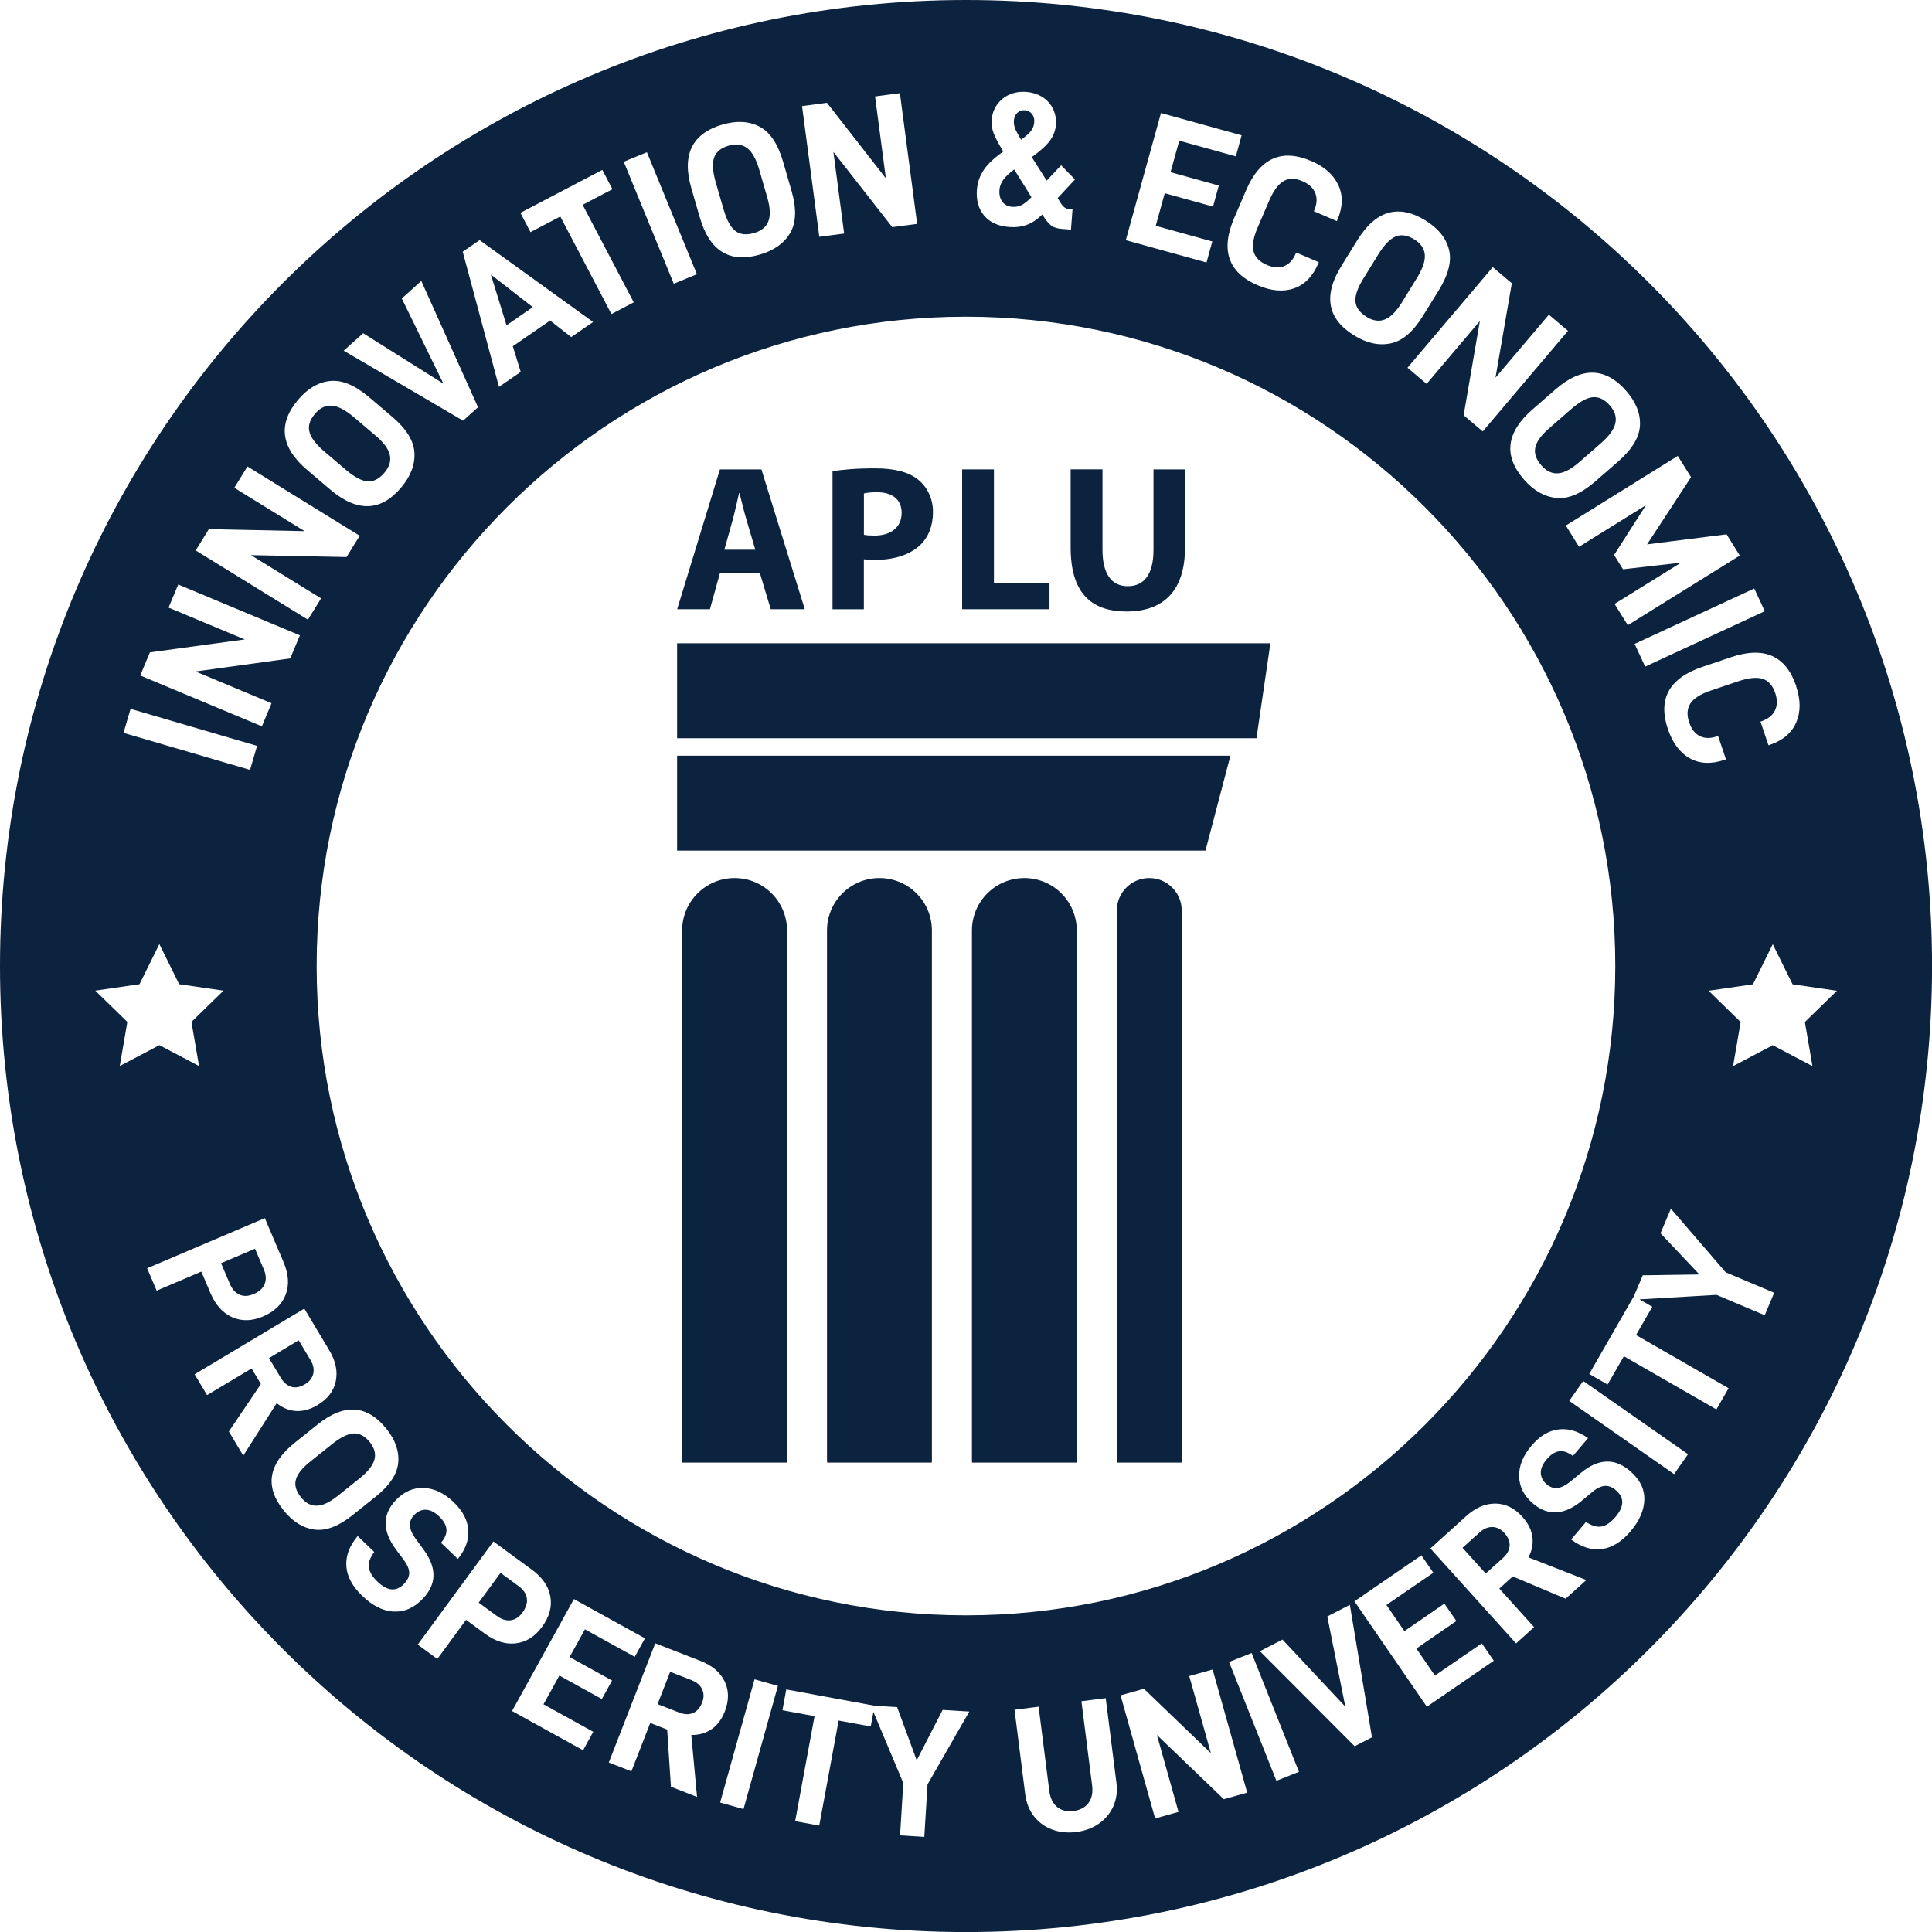 <?xml version="1.0" encoding="UTF-8"?><svg id="b" xmlns="http://www.w3.org/2000/svg" width="353.81" height="353.81" viewBox="0 0 353.81 353.81"><g id="c"><polygon points="220.76 155.77 225.33 138.39 124 138.39 124 155.77 220.76 155.77" fill="#0c233f" stroke-width="0"/><polygon points="230.1 135.19 232.65 117.8 124 117.8 124 135.19 230.1 135.19" fill="#0c233f" stroke-width="0"/><path d="M170.66,267.39v-96.99c0-5.31-4.3-9.6-9.61-9.6s-9.6,4.3-9.6,9.6v96.99c0,.16.01.31.02.46h19.17c0-.15.02-.3.02-.46" fill="#0c233f" stroke-width="0"/><path d="M144.13,267.39v-96.99c0-5.31-4.3-9.6-9.6-9.6s-9.61,4.3-9.61,9.6v96.99c0,.16.01.31.02.46h19.17c0-.15.02-.3.02-.46" fill="#0c233f" stroke-width="0"/><path d="M197.19,267.39v-96.99c0-5.31-4.3-9.6-9.6-9.6s-9.6,4.3-9.6,9.6v96.99c0,.16.01.31.02.46h19.16c0-.15.02-.3.02-.46" fill="#0c233f" stroke-width="0"/><path d="M216.41,267.39v-100.64c0-3.29-2.66-5.95-5.94-5.95s-5.95,2.66-5.95,5.95v100.64c0,.16.04.3.05.46h11.8c.01-.16.04-.3.04-.46" fill="#0c233f" stroke-width="0"/><polygon points="97.57 56.25 89.89 50.28 92.76 59.57 97.57 56.25" fill="#0c233f" stroke-width="0"/><path d="M53.37,253.98c.77.21,1.6.05,2.5-.49.82-.49,1.31-1.13,1.5-1.93.18-.79.01-1.63-.51-2.5l-2.16-3.61-5.44,3.26,2.16,3.61c.54.89,1.19,1.44,1.96,1.65Z" fill="#0c233f" stroke-width="0"/><path d="M68.57,267.31c.29-1.07,0-2.14-.84-3.2-.89-1.11-1.88-1.65-2.95-1.6s-2.41.71-4,1.98l-3.95,3.16c-1.5,1.2-2.39,2.32-2.65,3.34-.27,1.02.04,2.09.94,3.21.85,1.06,1.82,1.57,2.91,1.54,1.09-.03,2.37-.63,3.83-1.81l3.95-3.16c1.55-1.24,2.48-2.4,2.76-3.47Z" fill="#0c233f" stroke-width="0"/><path d="M59.46,82.74l3.98,3.38c1.51,1.28,2.81,1.96,3.9,2.03,1.09.07,2.11-.46,3.06-1.58.91-1.07,1.24-2.15.99-3.25-.25-1.1-1.11-2.27-2.59-3.53l-3.98-3.38c-1.57-1.33-2.92-2.04-4.06-2.12-1.14-.08-2.16.41-3.07,1.48-.95,1.12-1.3,2.22-1.03,3.3.26,1.08,1.19,2.3,2.79,3.66Z" fill="#0c233f" stroke-width="0"/><path d="M43.85,237.09c.76.34,1.62.31,2.58-.1,1.04-.44,1.72-1.06,2.04-1.85.32-.79.26-1.68-.16-2.68l-1.61-3.78-6.22,2.65,1.61,3.78c.42.98,1.01,1.64,1.77,1.98Z" fill="#0c233f" stroke-width="0"/><path d="M95.67,295.32c.67-.91.94-1.79.81-2.63-.13-.84-.63-1.58-1.51-2.22l-3.31-2.43-4,5.45,3.31,2.43c.86.63,1.7.9,2.53.8s1.55-.56,2.17-1.4Z" fill="#0c233f" stroke-width="0"/><path d="M126.65,307.69l-3.92-1.53-2.31,5.92,3.92,1.53c.97.38,1.82.41,2.56.11.74-.31,1.3-.95,1.68-1.92.35-.89.35-1.7,0-2.44-.34-.74-.99-1.3-1.94-1.67Z" fill="#0c233f" stroke-width="0"/><path d="M132.55,38.45c.55,1.91,1.26,3.19,2.13,3.85.87.66,2.01.78,3.42.37,1.34-.39,2.22-1.11,2.62-2.16.4-1.05.33-2.51-.21-4.37l-1.45-5.01c-.57-1.97-1.31-3.31-2.22-4s-2.03-.85-3.38-.46c-1.41.41-2.31,1.13-2.68,2.18s-.27,2.58.31,4.59l1.45,5.01Z" fill="#0c233f" stroke-width="0"/><path d="M281.16,81.96c-.23,1.07.14,2.15,1.1,3.26.92,1.06,1.94,1.54,3.06,1.46s2.41-.76,3.87-2.03l3.93-3.43c1.55-1.35,2.45-2.58,2.7-3.7.25-1.12-.08-2.2-1-3.26-.97-1.11-2-1.61-3.11-1.52s-2.45.84-4.03,2.22l-3.93,3.43c-1.5,1.3-2.36,2.49-2.59,3.56Z" fill="#0c233f" stroke-width="0"/><path d="M176.91,0C79.2,0,0,79.2,0,176.91s79.2,176.91,176.91,176.91,176.91-79.2,176.91-176.91S274.61,0,176.91,0ZM328.92,125.65c.85,2.5.86,4.71.03,6.64-.83,1.93-2.44,3.3-4.85,4.12l-.23.08-1.47-4.34.2-.07c1.17-.4,1.99-1.05,2.44-1.95s.48-1.98.06-3.22c-.47-1.39-1.25-2.26-2.32-2.6s-2.6-.17-4.56.49l-4.94,1.67c-1.86.63-3.09,1.41-3.71,2.35s-.69,2.1-.22,3.49c.42,1.24,1.07,2.07,1.96,2.5.88.43,1.9.45,3.05.06l.27-.09,1.45,4.28-.23.08c-2.45.83-4.59.74-6.39-.27-1.81-1.01-3.14-2.79-4.01-5.33-1.88-5.55.22-9.35,6.3-11.41l5.24-1.77c6.08-2.06,10.07-.29,11.96,5.3ZM323.19,111.93l-21.91,10.15-1.93-4.16,21.91-10.15,1.93,4.16ZM307.26,83.5l2.42,3.89-8.05,12.3,14.56-1.84,2.42,3.89-20.51,12.75-2.42-3.89,12.16-7.56-10.62,1.21-1.63-2.62,5.83-9.11-12.25,7.61-2.42-3.89,20.51-12.75ZM297.85,71.64c1.76,2.02,2.59,4.12,2.48,6.28-.11,2.17-1.45,4.37-4.01,6.61l-4.17,3.63c-2.57,2.24-4.94,3.25-7.13,3.03-2.18-.22-4.17-1.34-5.94-3.38-3.79-4.34-3.26-8.62,1.58-12.84l4.17-3.63c4.84-4.22,9.18-4.12,13.03.3ZM276.86,51.89l-2.99,17.28,9.78-11.54,3.5,2.96-15.61,18.42-3.5-2.96,2.97-17.26-9.75,11.51-3.5-2.96,15.61-18.42,3.5,2.96ZM261.12,40.42c2.28,1.41,3.69,3.17,4.23,5.27s-.09,4.6-1.88,7.5l-2.91,4.7c-1.79,2.9-3.76,4.57-5.92,5-2.15.44-4.38-.05-6.68-1.48-4.9-3.03-5.67-7.28-2.29-12.74l2.91-4.7c3.38-5.46,7.56-6.65,12.54-3.56ZM240.14,29.49c2.42,1.04,4.08,2.51,4.96,4.42.88,1.9.82,4.02-.18,6.36l-.1.22-4.21-1.81.08-.19c.49-1.14.55-2.18.18-3.12-.37-.95-1.15-1.68-2.35-2.19-1.35-.58-2.51-.58-3.48,0-.97.57-1.87,1.81-2.68,3.72l-2.06,4.79c-.77,1.8-1.02,3.25-.74,4.33.28,1.09,1.1,1.92,2.45,2.5,1.2.51,2.26.59,3.17.21.91-.37,1.6-1.11,2.08-2.23l.11-.26,4.15,1.78-.1.23c-1.02,2.38-2.51,3.9-4.48,4.57-1.96.67-4.18.47-6.64-.59-5.38-2.31-6.81-6.42-4.28-12.31l2.18-5.08c2.53-5.9,6.51-7.68,11.94-5.35ZM212.6,20.69l14.78,4.09-1.06,3.85-10.36-2.87-1.6,5.77,8.84,2.45-1.06,3.85-8.84-2.45-1.65,5.97,10.36,2.87-1.06,3.85-14.78-4.09,6.44-23.28ZM180.14,31.13c.74-1.09,1.93-2.22,3.59-3.38-.85-1.4-1.44-2.5-1.75-3.31-.31-.81-.44-1.63-.37-2.47.08-1.07.41-2.01.99-2.82.58-.81,1.33-1.42,2.26-1.83.93-.41,1.96-.57,3.07-.49,1.14.09,2.14.41,3,.96.86.56,1.5,1.28,1.92,2.17.42.89.6,1.84.52,2.86-.08,1.07-.45,2.05-1.1,2.94-.65.89-1.76,1.89-3.32,3.01l2.73,4.31,2.64-2.82,2.54,2.61-3.17,3.41.59.96c.42.64.87.98,1.36,1.02l.77.06-.28,3.73-1.67-.13c-.81-.06-1.45-.26-1.92-.6-.46-.34-.98-.95-1.54-1.84l-.13-.19c-.94.91-1.88,1.54-2.85,1.89-.96.35-2.04.48-3.22.39-2.02-.15-3.55-.86-4.58-2.1s-1.47-2.83-1.32-4.73c.1-1.33.52-2.53,1.26-3.62ZM295.81,176.91c0,65.56-53.34,118.91-118.91,118.91s-118.91-53.34-118.91-118.91,53.34-118.91,118.91-118.91,118.91,53.34,118.91,118.91ZM151.44,18.82l10.79,13.83-1.98-14.99,4.55-.6,3.16,23.94-4.55.6-10.79-13.79,1.97,14.96-4.55.6-3.16-23.94,4.54-.6ZM132.36,22.8c2.58-.75,4.83-.61,6.75.4s3.35,3.15,4.3,6.42l1.54,5.31c.95,3.27.86,5.85-.25,7.74-1.12,1.89-2.97,3.21-5.57,3.96-5.54,1.6-9.2-.68-10.98-6.84l-1.54-5.31c-1.79-6.16.13-10.06,5.76-11.69ZM118.47,27.88l9.16,22.34-4.24,1.74-9.16-22.34,4.24-1.74ZM110.31,31.12l1.85,3.53-5.46,2.86,9.36,17.86-4.09,2.14-9.36-17.86-5.46,2.86-1.85-3.53,15.01-7.87ZM87.83,43.97l20.79,15-4.01,2.76-3.87-3.03-6.83,4.71,1.45,4.7-3.98,2.74-6.64-24.75,3.08-2.12ZM66.5,61.02l14.7,9.24-7.62-15.6,3.57-3.21,10.39,23.13-2.73,2.46-21.87-12.82,3.57-3.2ZM54.63,73.17c1.74-2.05,3.69-3.18,5.84-3.4,2.16-.22,4.54.78,7.14,2.98l4.22,3.58c2.6,2.21,3.95,4.41,4.07,6.6.11,2.19-.71,4.32-2.46,6.38-3.73,4.39-8.04,4.51-12.94.36l-4.22-3.58c-4.89-4.15-5.44-8.46-1.65-12.93ZM38.25,96.9l17.53.37-12.87-7.94,2.41-3.9,20.55,12.68-2.41,3.9-17.5-.35,12.84,7.92-2.41,3.9-20.55-12.68,2.41-3.9ZM27.44,119.47l17.38-2.37-13.95-5.83,1.77-4.23,22.28,9.31-1.77,4.23-17.34,2.39,13.92,5.81-1.77,4.23-22.28-9.31,1.77-4.23ZM23.91,129.81l23.17,6.78-1.29,4.4-23.17-6.78,1.29-4.4ZM17.43,181.42l8.12-1.18,3.63-7.35,3.63,7.35,8.12,1.18-5.87,5.72,1.39,8.08-7.26-3.82-7.26,3.82,1.39-8.08-5.87-5.72ZM26.95,232.26l21.55-9.18,3.43,8.06c.93,2.19,1.06,4.17.39,5.94-.67,1.77-2.06,3.11-4.16,4.01-2,.85-3.87.9-5.6.15-1.73-.75-3.07-2.22-4-4.4l-1.69-3.97-8.18,3.49-1.74-4.09ZM41.91,262.16l5.87-8.7-1.71-2.85-8.15,4.88-2.28-3.81,20.09-12.03,4.57,7.63c1.17,1.96,1.57,3.85,1.19,5.66-.38,1.81-1.49,3.27-3.33,4.37-1.32.79-2.62,1.15-3.9,1.09-1.28-.06-2.47-.54-3.59-1.43l-6.12,9.6-2.63-4.4ZM57.55,280.11c-2.11-.3-3.98-1.47-5.62-3.52-3.49-4.37-2.81-8.49,2.05-12.38l4.19-3.35c4.86-3.89,9.06-3.62,12.61.82,1.63,2.03,2.34,4.1,2.15,6.19-.19,2.1-1.58,4.18-4.16,6.24l-4.19,3.35c-2.58,2.06-4.92,2.95-7.03,2.65ZM72.06,295.14c-1.95-.14-3.85-1.09-5.69-2.86-1.82-1.74-2.8-3.54-2.94-5.42-.15-1.88.54-3.73,2.07-5.56l3.04,2.91c-.78,1.04-1.11,1.99-.99,2.83s.65,1.72,1.6,2.63c1.82,1.74,3.43,1.86,4.86.37.64-.67.95-1.35.93-2.05-.02-.7-.37-1.48-1.03-2.37l-1.34-1.79c-2.57-3.43-2.6-6.46-.08-9.1,1.5-1.57,3.21-2.32,5.12-2.24,1.92.08,3.73.94,5.45,2.58,1.67,1.59,2.57,3.3,2.7,5.11s-.51,3.58-1.91,5.31l-3.09-2.96c.73-.86,1.07-1.69,1-2.47-.07-.78-.51-1.57-1.33-2.35-.83-.8-1.65-1.21-2.44-1.23-.79-.02-1.51.3-2.15.97-.56.59-.82,1.23-.77,1.94s.4,1.51,1.06,2.42l1.49,2.03c2.41,3.31,2.35,6.29-.18,8.93-1.63,1.7-3.41,2.48-5.36,2.34ZM85.35,296.64l-5.26,7.17-3.59-2.63,13.86-18.89,7.06,5.18c1.92,1.41,3.04,3.04,3.37,4.91.33,1.87-.18,3.72-1.54,5.57-1.29,1.75-2.86,2.75-4.74,2.99-1.87.24-3.77-.34-5.69-1.75l-3.48-2.55ZM108.65,317.14l-1.87,3.39-13.01-7.19,11.33-20.5,13.01,7.19-1.87,3.39-9.12-5.04-2.81,5.08,7.78,4.3-1.87,3.39-7.78-4.3-2.91,5.26,9.12,5.04ZM130.31,316.66c-1.05.73-2.29,1.09-3.71,1.07l1.05,11.34-4.78-1.86-.69-10.47-3.1-1.21-3.45,8.86-4.14-1.62,8.51-21.83,8.29,3.23c2.13.83,3.6,2.08,4.41,3.74.81,1.66.82,3.5.04,5.5-.56,1.43-1.36,2.52-2.41,3.25ZM136.16,331.3l-4.28-1.2,6.3-22.56,4.28,1.2-6.3,22.56ZM169.86,326.77l-.59,9.62-4.44-.27.59-9.59-5.47-13.03-.49,2.67-5.88-1.08-3.55,19.23-4.41-.81,3.55-19.23-5.88-1.08.7-3.81,16.16,2.98h0s4.14.26,4.14.26l3.59,9.74,4.75-9.23,4.88.3-7.65,13.34ZM203.89,330.78c-.58,1.29-1.46,2.35-2.64,3.18s-2.57,1.34-4.17,1.54c-1.57.2-3.03.05-4.39-.45-1.35-.5-2.46-1.31-3.33-2.42-.87-1.11-1.4-2.43-1.6-3.96l-1.97-15.56,4.41-.56,1.96,15.42c.17,1.33.65,2.31,1.43,2.95.79.64,1.79.88,3,.73,1.21-.15,2.13-.64,2.74-1.46s.84-1.89.67-3.22l-1.96-15.42,4.45-.56,1.97,15.56c.19,1.53,0,2.94-.58,4.23ZM224.12,329.49l-12.25-11.76,3.95,14.09-4.28,1.2-6.33-22.55,4.28-1.2,12.26,11.79-3.96-14.12,4.28-1.2,6.33,22.55-4.28,1.2ZM233.75,326.12l-8.67-21.76,4.13-1.64,8.67,21.76-4.13,1.64ZM248.09,319.8l-17.36-17.41,4.13-2.13,11.51,12.28-3.3-16.51,4.13-2.13,4.05,24.26-3.17,1.63ZM261.31,312.56l-13.27-19.31,12.26-8.42,2.19,3.19-8.59,5.9,3.29,4.79,7.33-5.04,2.19,3.19-7.33,5.04,3.4,4.95,8.59-5.9,2.19,3.19-12.26,8.42ZM286.71,292.77l-9.67-4.08-2.47,2.23,6.37,7.06-3.3,2.98-15.69-17.39,6.6-5.96c1.7-1.53,3.47-2.28,5.32-2.26,1.85.02,3.49.83,4.93,2.43,1.03,1.14,1.64,2.35,1.82,3.62.18,1.27-.05,2.53-.71,3.8l10.6,4.15-3.81,3.43ZM298.63,280.41c-1.62,1.91-3.37,3-5.24,3.26-1.87.26-3.75-.32-5.67-1.74l2.72-3.21c1.09.71,2.05.99,2.88.82.84-.16,1.68-.75,2.53-1.75,1.62-1.91,1.65-3.54.08-4.87-.71-.6-1.41-.87-2.1-.8s-1.46.45-2.3,1.16l-1.71,1.44c-3.27,2.77-6.3,2.98-9.08.62-1.66-1.41-2.5-3.07-2.54-4.98s.71-3.78,2.25-5.59,3.14-2.76,4.95-2.99c1.8-.24,3.61.3,5.42,1.59l-2.77,3.26c-.91-.68-1.75-.97-2.53-.85-.78.11-1.53.6-2.27,1.46-.75.88-1.11,1.72-1.08,2.51s.39,1.49,1.1,2.09c.62.53,1.28.75,1.98.66.7-.09,1.49-.49,2.36-1.2l1.94-1.6c3.16-2.6,6.14-2.72,8.93-.34,1.79,1.52,2.68,3.26,2.65,5.21s-.87,3.9-2.52,5.85ZM306.58,269.96l-19.2-13.41,2.55-3.65,19.2,13.41-2.55,3.65ZM323.2,240.87l-8.85-3.74-14.12.83,2.36,1.35-2.98,5.18,16.95,9.74-2.23,3.88-16.95-9.74-2.98,5.18-3.36-1.93,8.18-14.25h0s1.62-3.82,1.62-3.82l10.38-.15-7.13-7.55,1.9-4.5,10.04,11.65,8.88,3.75-1.73,4.1ZM324.64,191.42l-7.26,3.82,1.39-8.08-5.87-5.72,8.12-1.18,3.63-7.35,3.63,7.35,8.12,1.18-5.87,5.72,1.39,8.08-7.26-3.82Z" fill="#0c233f" stroke-width="0"/><path d="M250.24,58.02c1.19.74,2.31.9,3.36.49,1.05-.41,2.08-1.44,3.1-3.08l2.74-4.44c1.08-1.75,1.58-3.19,1.49-4.33-.09-1.14-.73-2.08-1.92-2.82-1.25-.77-2.39-.95-3.42-.53-1.03.42-2.09,1.52-3.2,3.31l-2.74,4.44c-1.04,1.69-1.52,3.07-1.42,4.16.09,1.09.77,2.02,2.02,2.79Z" fill="#0c233f" stroke-width="0"/><path d="M273.32,279.65c-.82-.03-1.6.3-2.36.98l-3.13,2.82,4.25,4.71,3.13-2.82c.77-.7,1.19-1.45,1.25-2.24.06-.8-.26-1.58-.96-2.36-.64-.71-1.36-1.07-2.18-1.1Z" fill="#0c233f" stroke-width="0"/><path d="M185.42,37.88c.58.04,1.13-.06,1.64-.31.51-.25,1.12-.74,1.83-1.46l-3.16-5.08c-.94.7-1.62,1.34-2.02,1.92s-.63,1.18-.68,1.81c-.07.91.11,1.64.54,2.2.42.56,1.04.87,1.86.93Z" fill="#0c233f" stroke-width="0"/><path d="M186.99,25.58c.92-.66,1.54-1.21,1.86-1.67.33-.46.51-.96.55-1.52.05-.61-.09-1.11-.41-1.52-.32-.41-.75-.64-1.28-.68-.56-.04-1.03.11-1.4.46-.38.35-.59.83-.64,1.46-.03.44.03.89.2,1.35s.54,1.16,1.12,2.12Z" fill="#0c233f" stroke-width="0"/><path d="M131.83,105l-1.82,6.57h-6l7.83-25.61h7.6l7.94,25.61h-6.23l-1.98-6.57h-7.33ZM138.32,100.67l-1.6-5.43c-.46-1.52-.91-3.42-1.29-4.94h-.08c-.38,1.52-.76,3.46-1.18,4.94l-1.52,5.43h5.66Z" fill="#0c233f" stroke-width="0"/><path d="M152.46,86.3c1.79-.3,4.29-.53,7.83-.53s6.12.68,7.83,2.05c1.63,1.29,2.74,3.42,2.74,5.93s-.83,4.64-2.36,6.08c-1.98,1.86-4.9,2.7-8.32,2.7-.76,0-1.44-.04-1.98-.11v9.16h-5.74v-25.27ZM158.2,97.93c.49.11,1.1.15,1.94.15,3.08,0,4.98-1.56,4.98-4.18,0-2.36-1.63-3.76-4.52-3.76-1.18,0-1.98.11-2.39.23v7.56Z" fill="#0c233f" stroke-width="0"/><path d="M176.21,85.96h5.81v20.75h10.18v4.86h-16v-25.61Z" fill="#0c233f" stroke-width="0"/><path d="M201.9,85.96v14.74c0,4.41,1.67,6.65,4.63,6.65s4.71-2.13,4.71-6.65v-14.74h5.77v14.36c0,7.9-3.99,11.66-10.68,11.66s-10.26-3.57-10.26-11.74v-14.29h5.81Z" fill="#0c233f" stroke-width="0"/></g></svg>